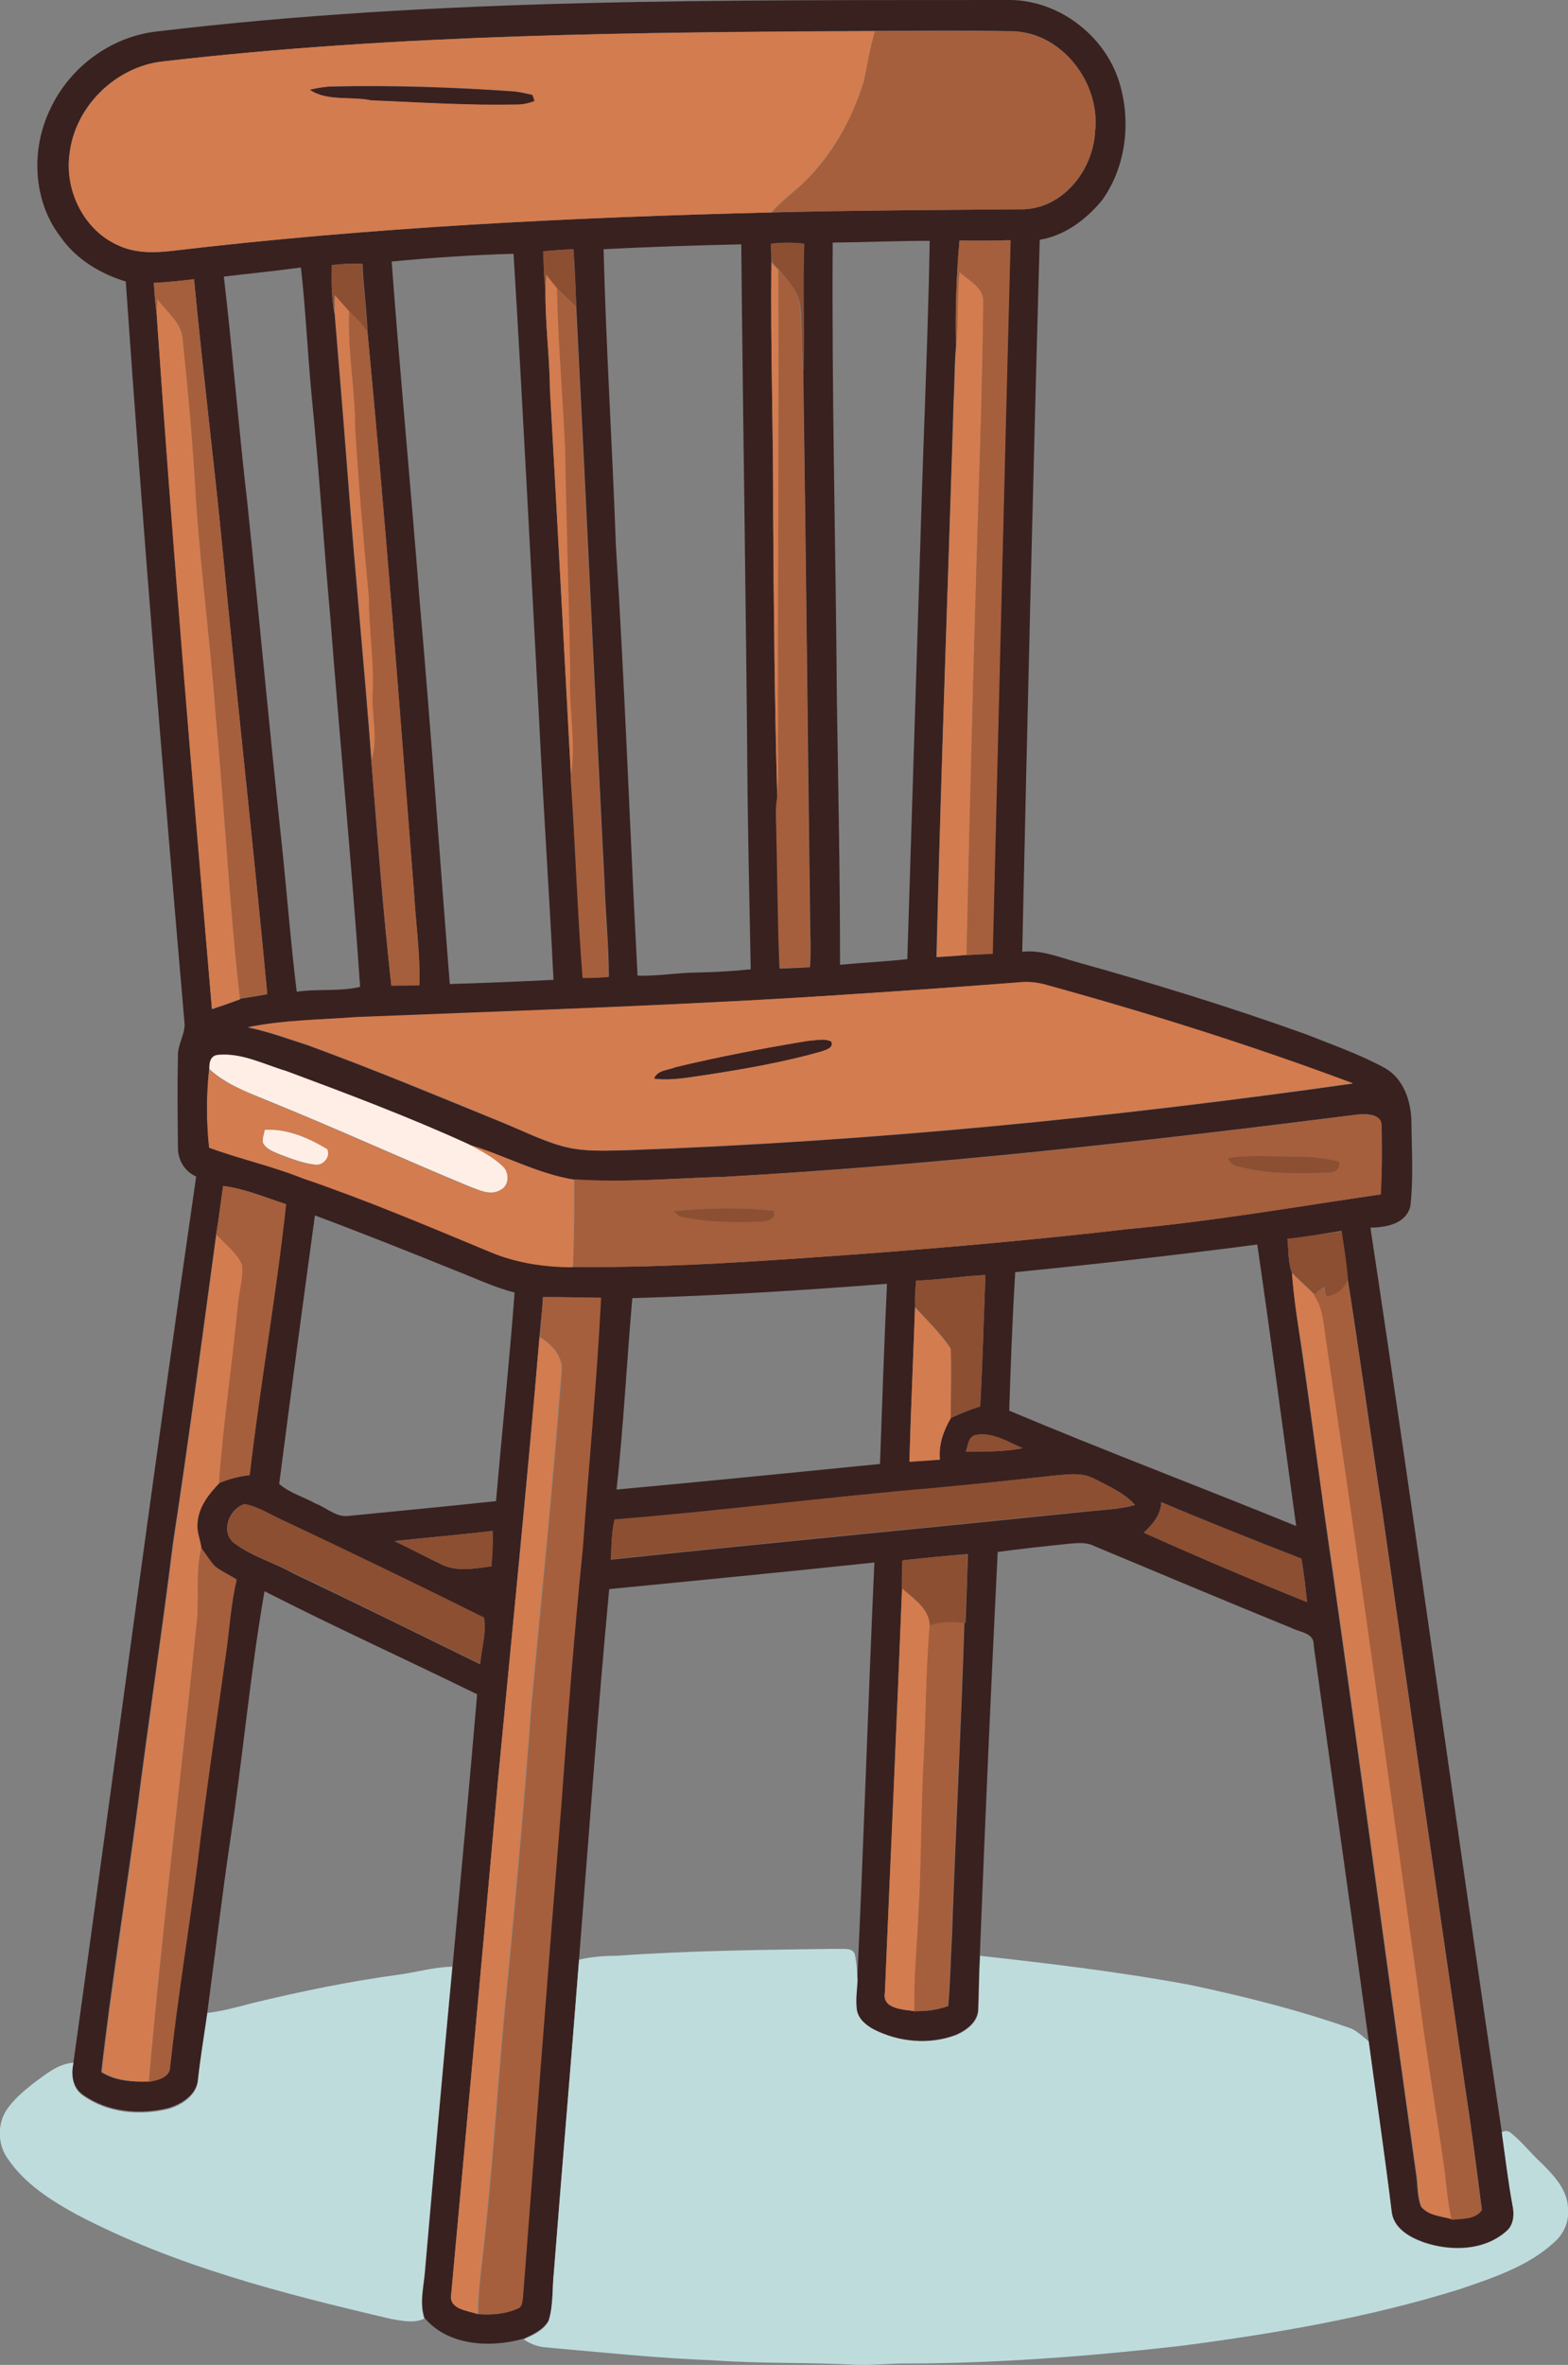 <?xml version="1.0" encoding="utf-8"?>
<!-- Generator: Adobe Illustrator 19.2.0, SVG Export Plug-In . SVG Version: 6.00 Build 0)  -->
<svg version="1.1" id="Layer_1" xmlns="http://www.w3.org/2000/svg" xmlns:xlink="http://www.w3.org/1999/xlink" x="0px" y="0px"
	 viewBox="0 0 447.6 674.6" enable-background="new 0 0 447.6 674.6" xml:space="preserve">
<rect x="0" y="0" width="447.6" height="674.6" fill="#808080" stroke="none"/>
<g>
	<g>
		<path fill="#392120" d="M44.6,9c81-9.7,162.7-8.9,244.1-9c13.6,0.3,26.3,9.9,30.6,22.8c3.7,11.3,2.3,24.6-4.7,34.3
			c-4.5,5.5-10.6,10.1-17.8,11.3c-1.9,67.7-3.5,135.4-5,203.1c5.2-0.6,10.2,1.4,15.1,2.8c22.3,6.2,44.4,13,66.1,20.8
			c7.5,3,15.3,5.7,22.4,9.6c5.4,3.1,7.5,9.7,7.5,15.6c0.1,7.9,0.6,15.9-0.3,23.8c-1.3,5.1-7,6-11.4,6.1c13,85.9,24.7,172,37.5,258
			c1,7,1.8,14,3.1,21c0.5,2.5,0.3,5.5-1.8,7.2c-6.3,5.6-15.8,5.8-23.5,3.2c-4-1.4-8.5-3.9-9.2-8.5c-2-16.3-4.4-32.6-6.6-48.9
			c-5.1-37.7-10.5-75.3-15.7-112.9c0.2-3.5-3.9-3.7-6.3-4.9c-18.9-7.7-37.7-15.6-56.6-23.5c-2.3-1.1-5-0.7-7.4-0.5
			c-6.7,0.7-13.3,1.4-19.9,2.3c-1.9,38.4-3.6,76.8-5.1,115.1c-0.3,5.1-0.3,10.2-0.5,15.3c-0.1,3.6-3.3,6-6.3,7.3
			c-7.6,2.9-16.4,2.1-23.6-1.6c-2.2-1.2-4.4-3-4.8-5.6c-0.4-2.9,0.1-5.7,0.2-8.6c1.9-39.6,3.1-79.3,4.9-118.9
			c-25.2,2.7-50.5,5.1-75.7,7.6c-3.3,35.1-5.8,70.3-8.6,105.5c-2.3,29.8-4.8,59.5-7.2,89.3c-0.5,4.6-0.1,9.3-1.5,13.8
			c-1.5,2.7-4.5,4-7.1,5.2c-9.4,2.7-21.6,2.1-28.3-5.9c-1.5-4.5-0.1-9.3,0.2-13.9c2.5-28.8,5.1-57.7,7.8-86.5
			c2.4-25.8,4.8-51.6,7-77.5c-20.2-9.9-40.7-19.2-60.7-29.4c-4.1,23.6-6.2,47.5-9.8,71.2c-2.4,16.2-4.3,32.5-6.5,48.8
			c-0.9,6.4-2,12.8-2.7,19.3c-0.4,4.3-4.6,6.9-8.4,8.1c-8.2,2-17.4,1.2-24.4-3.8c-3.1-2.1-3.5-6.1-2.7-9.4
			c11.7-84.1,22.8-168.4,35-252.5c-3.3-1.4-5.3-4.8-5.2-8.4c-0.1-8.7-0.2-17.4,0-26c-0.1-3.2,1.9-5.9,1.9-9
			c-6.1-70.6-11.9-141.2-16.8-211.9c-7.3-2.2-14.2-6.4-18.6-12.7C9.4,57.4,8.7,42.6,14.4,31C19.9,19.2,31.6,10.5,44.6,9z M46.7,17.5
			c-13.7,1.4-25.6,13-26.9,26.8C18.6,54.7,24.2,65.9,34,70.1c4.6,2.1,9.8,2.1,14.8,1.5c56.9-6.7,114.2-9.6,171.5-11
			c23.8-0.6,47.7-0.7,71.5-0.9c11.6-0.1,20.3-11.2,20.8-22.2C314.2,23.6,303,9,288.7,8.9c-13-0.3-25.9-0.1-38.9-0.1
			C182,9.2,114.1,9.7,46.7,17.5z M273.9,68.6c-0.9,10-1.2,20.1-1,30.1c-0.5,5.2-0.4,10.4-0.7,15.6c-1.6,52.9-3.6,105.8-4.9,158.7
			c2.8-0.1,5.7-0.3,8.5-0.6c2.5-0.1,5-0.2,7.5-0.4c1.7-67.8,3.3-135.7,5.1-203.5C283.6,68.7,278.7,68.7,273.9,68.6z M220.1,69.5
			c0,1.8,0.1,3.6,0.1,5.4c-0.3,24.2,0.6,48.4,0.5,72.6c0.2,26.8,0.4,53.5,1.2,80.3c-0.2,1.9-0.3,3.8-0.3,5.7
			c0.5,14.3,0.4,28.5,1,42.8c2.8-0.1,5.7-0.2,8.6-0.4c0.3-3.5,0.2-6.9,0.1-10.4c-0.7-53.2-1.2-106.5-2-159.7
			c0.3-12.1-0.2-24.1,0.2-36.2C226.4,69.1,223.2,69.2,220.1,69.5z M237.7,69.2c-0.3,43.7,0.9,87.5,1.2,131.2
			c0.4,24.9,0.9,49.9,0.9,74.8c6.4-0.6,12.8-0.9,19.2-1.6c1.3-40.4,2.5-80.8,3.8-121.2c0.8-27.9,2.1-55.8,2.6-83.7
			C256.2,68.7,247,69.1,237.7,69.2z M172.3,71.1c0.7,28.1,2.5,56.2,3.5,84.3c2.6,40.9,4,81.9,6.2,122.9c5.9,0.2,11.8-0.9,17.7-0.9
			c4.9-0.1,9.7-0.4,14.6-0.9c-0.3-16.7-0.7-33.4-0.9-50.1c-0.4-52.2-1.3-104.5-1.8-156.7C198.5,70,185.4,70.4,172.3,71.1z
			 M155.1,71.7c0.1,3.6,0.1,7.2,0.6,10.8c-0.1,9.7,1.2,19.3,1.3,28.9c2.1,36.8,4,73.6,6,110.4c1.4,19,2,38.1,3.4,57.1
			c2.4,0,4.9,0,7.4-0.3c0-8.8-0.9-17.5-1.2-26.3c-2.8-55-5.3-109.9-8.1-164.9c-0.2-5.4-0.4-10.9-0.8-16.3
			C160.8,71.2,157.9,71.4,155.1,71.7z M111.8,74.6c2.4,32.3,5.5,64.6,8,96.9c3.2,36.4,5.7,72.8,8.6,109.2c9.9-0.3,19.8-0.7,29.6-1.2
			c-1.2-24.7-2.9-49.3-4.1-74c-2.4-44.4-4.6-88.8-7.3-133.1C135,72.7,123.4,73.5,111.8,74.6z M94.7,75.6c-0.1,4.6-0.1,9.3,0.8,13.8
			c1.3,15.7,2.6,31.3,3.8,47c2,26.9,4.7,53.7,6.7,80.5c1.7,21.4,3.3,42.8,5.7,64.1c2.7,0,5.4-0.1,8-0.1c0.3-8.7-1-17.5-1.5-26.2
			C114,201.4,110,148,104.9,94.6c-0.2-6.5-1.2-12.9-1.4-19.3C100.5,75,97.6,75.4,94.7,75.6z M63.9,78.9c2.5,21.4,4.2,43,6.7,64.5
			c3.3,31.7,6.2,63.5,9.6,95.2c1.6,14.8,2.7,29.6,4.5,44.3c6-0.9,12.4,0,18.1-1.4c-2.4-35.1-5.8-70.2-8.5-105.3
			c-1.9-21-3.2-42-5.3-62.9c-1.2-12.3-1.7-24.7-3.1-37C78.7,77.3,71.3,78,63.9,78.9z M43.9,80.7c0.2,2.9,0.4,5.8,0.8,8.7
			c4.6,66.2,10.2,132.3,15.8,198.5c2.7-0.9,5.3-1.8,8-2.8l0-0.2c2.6-0.4,5.2-0.8,7.8-1.3c-3.9-41.7-8.6-83.4-12.6-125.1
			c-2.5-26.3-5.8-52.5-8.3-78.8C51.6,80.1,47.8,80.5,43.9,80.7z M244.7,283.5c-47.6,3.3-95.3,4.8-142.9,6.7
			c-10.4,0.7-20.8,0.8-31,2.9c5.8,1.2,11.5,3.3,17.1,5.1c18.6,6.8,36.8,14.4,55.2,21.9c5.7,2.3,11.2,5.1,17.1,6.8
			c6.4,1.8,13.1,1.3,19.6,1.2c69.1-2.5,138-9.3,206.4-19c-28.6-10.7-57.8-19.9-87.2-28c-2.7-0.8-5.4-1.2-8.2-0.8
			C275.4,281.4,260.1,282.5,244.7,283.5z M62.3,300.9c-2.3,0.1-2.6,2.3-2.6,4.1c-0.8,7.4-0.8,14.9,0,22.3c8.8,3.3,17.9,5.3,26.6,8.7
			c18.2,6.2,36,13.7,53.7,21.1c7.4,3.1,15.5,4.3,23.5,4.3c27.9,0.3,55.9-1.8,83.7-3.8c24.9-1.9,49.9-4.1,74.7-7
			c24.2-2.2,48.2-6.4,72.2-9.9c0.3-6.5,0.4-13,0.2-19.5c0.2-3.5-4.2-3.5-6.6-3.3c-60.2,7.6-120.5,14.4-181.1,17.8
			c-14.3,0.4-28.5,1.7-42.8,0.8c-10.6-1.7-20.1-7.1-30.4-10.1c-17-7.7-34.5-14.3-51.9-20.8C75.3,303.6,69.1,300.3,62.3,300.9z
			 M63.7,338.3c-0.7,4.6-1.2,9.2-2,13.8c-4,29.5-7.9,59-12.4,88.4c-3.1,25.3-7,50.6-10.2,75.9c-3.3,24.9-7.4,49.8-10.2,74.7
			c4,2.5,8.8,2.8,13.4,2.7c2.5-0.4,6.1-1.1,6.1-4.4c2.2-19.4,5.3-38.6,7.8-58c2.3-19.4,5.1-38.8,7.9-58.2c1.2-7.6,1.5-15.2,3.3-22.7
			c-2-1.3-4.3-2.3-6.2-3.8c-1.5-1.6-2.5-3.5-3.9-5.2c-0.3-2.4-1.3-4.7-1.1-7.1c0.3-4.5,3.2-8.1,6.2-11.3c2.8-1.2,5.7-2,8.8-2.3
			c3-25.8,7.6-51.4,10.4-77.3C75.8,341.6,70,339.1,63.7,338.3z M89.9,346.7c-3.5,25.5-6.9,51.1-10.2,76.6c3,2.6,7,3.7,10.4,5.6
			c3.2,1.2,6,4.1,9.6,3.5c14-1.4,28-2.7,41.9-4.2c1.7-19.8,3.8-39.6,5.3-59.5c-5.9-1.5-11.5-4.2-17.2-6.4
			C116.6,357,103.3,351.7,89.9,346.7z M367.5,353.4c0.4,3.2,0.1,6.6,1.3,9.6c0.5,6.8,1.5,13.5,2.5,20.2c3.2,21.7,5.9,43.4,9.1,65.1
			c8.1,57,15.7,114.1,23.7,171.1c0.6,3.3,0.3,6.9,1.5,10c2.2,2.5,5.8,2.6,8.8,3.5c2.9-0.2,6.7,0,8.6-2.7c-1.5-11.7-3-23.4-4.8-35.1
			c-7.9-54.7-15.9-109.3-23.6-164c-3.4-22.1-6.4-44.3-9.9-66.4c-0.4-4.6-1.1-9.1-1.8-13.6C377.8,351.9,372.7,352.9,367.5,353.4z
			 M289.8,362.9c-0.8,13.2-1.3,26.4-1.7,39.5c27.1,11.4,54.7,21.8,81.9,32.9c-3.7-26.8-7.2-53.6-11.1-80.3
			C336,358,312.9,360.6,289.8,362.9z M261.5,365.3c-0.2,2.5-0.4,5-0.3,7.5c-0.5,14.7-1.2,29.4-1.6,44.1c2.9-0.2,5.8-0.4,8.7-0.6
			c-0.4-4.2,1-8.2,3.1-11.8c2.7-1.3,5.5-2.4,8.4-3.3c0.7-12.5,1-25,1.5-37.5C274.7,364,268.2,365.1,261.5,365.3z M180.5,370.3
			c-1.6,18.2-2.5,36.5-4.5,54.6c25.1-2.3,50.1-4.8,75.2-7.3c0.6-17.1,1.2-34.3,2-51.4C229,368.1,204.8,369.6,180.5,370.3z M155,370
			c-0.2,3.8-0.7,7.6-1,11.4c-3.6,42-7.8,83.9-11.8,125.9c-4.4,49-8.9,98.1-13.4,147.1c-0.8,4.3,4.7,4.7,7.6,5.7
			c3.8,0.3,7.8,0,11.3-1.6c1.3-0.5,1.2-2,1.4-3.1c3.7-46.6,7.1-93.2,10.9-139.8c1.8-24.7,3.7-49.4,6.2-74.1
			c1.7-23.8,4-47.5,5.2-71.3C166.1,370.1,160.6,370,155,370z M275.7,414.1c5.4-0.1,10.9,0.1,16.2-1c-4.2-1.8-8.5-4.6-13.2-3.8
			C276.4,409.6,276.4,412.4,275.7,414.1z M301.1,420.9c-11.8,1.3-23.5,2.6-35.3,3.7c-30.1,2.5-60.1,6.5-90.3,8.9
			c-1,3.7-0.9,7.6-1.1,11.4c45.1-4.8,90.3-9,135.5-13.7c4.7-0.5,9.5-0.6,14.1-1.9c-3.1-3.5-7.5-5.3-11.5-7.4
			C308.9,419.9,304.8,420.6,301.1,420.9z M331.5,428.5c-0.1,3.6-2.5,6.4-5,8.7c15.4,6.9,30.9,13.5,46.6,19.8
			c-0.4-4.1-0.9-8.3-1.6-12.4C358.1,439.4,344.7,434.1,331.5,428.5z M67,440.3c5,3.7,11.1,5.4,16.5,8.4c17.9,8.5,35.7,17.3,53.5,26
			c0.4-4.4,1.9-8.9,1.1-13.2c-19.1-9.5-38.2-18.7-57.5-27.8c-3.6-1.6-6.9-3.9-10.9-4.6C65.3,430.4,62.8,437.3,67,440.3z
			 M112.6,439.6c4.5,2.1,8.9,4.5,13.3,6.6c4.4,2.3,9.6,1.2,14.3,0.6c0.3-3.4,0.5-6.7,0.4-10.1C131.3,437.8,121.9,438.6,112.6,439.6z
			 M257.6,445.1c-0.1,2.6-0.1,5.2-0.1,7.8c-1.5,38.5-3.2,77-4.9,115.5c-0.8,4.7,5.3,4.8,8.5,5.3c3.3,0,6.5-0.3,9.6-1.5
			c0.6-7,0.7-14,1.1-20.9c1-29.5,2.6-58.9,3.5-88.4l0.3,0c0.3-6.5,0.5-13,0.7-19.6C270,443.8,263.8,444.4,257.6,445.1z"/>
	</g>
	<path fill="#392120" d="M88.4,25.6c2-0.5,4.1-0.9,6.3-0.9c17.4-0.4,34.8,0.2,52.1,1.4c1.8,0.2,3.5,0.6,5.2,1
		c0.1,0.4,0.5,1.3,0.6,1.8c-1.6,0.6-3.2,1-4.9,1c-14,0.3-27.9-0.7-41.8-1.2C100.2,27.4,93.4,29,88.4,25.6z"/>
	<path fill="#392120" d="M192.9,304.4c12.5-3,25.1-5.4,37.8-7.5c2.1-0.1,4.6-0.8,6.6,0.2c0.8,1.9-1.7,2.4-3,2.9
		c-10.7,3-21.6,5-32.6,6.6c-5,0.7-10,1.7-15,1.1C187.6,305.2,190.7,305.3,192.9,304.4z"/>
</g>
<g>
	<g>
		<path fill="#D37C4F" d="M46.7,17.5C114.1,9.7,182,9.2,249.8,8.9c-1.5,4.7-2.1,9.6-3.3,14.4c-3.3,11-9.2,21.3-17.6,29.3
			c-2.9,2.6-6.1,5-8.7,8C163,62,105.7,64.8,48.8,71.6c-5,0.5-10.2,0.6-14.8-1.5c-9.8-4.1-15.5-15.4-14.2-25.7
			C21.2,30.6,33,18.9,46.7,17.5z M88.4,25.6c5,3.4,11.8,1.8,17.5,3c13.9,0.6,27.9,1.5,41.8,1.2c1.7,0,3.3-0.4,4.9-1
			c-0.1-0.5-0.5-1.4-0.6-1.8c-1.7-0.4-3.4-0.8-5.2-1c-17.3-1.2-34.8-1.8-52.1-1.4C92.5,24.8,90.4,25.1,88.4,25.6z"/>
	</g>
	<path fill="#D37C4F" d="M220.2,74.9c0.7,0.7,1.4,1.4,2,2.2c0.2,43.8-0.2,87.6,0,131.3c-0.2,6.4,0.4,12.9-0.3,19.3
		c-0.8-26.7-1-53.5-1.2-80.3C220.8,123.2,219.9,99.1,220.2,74.9z"/>
	<path fill="#D37C4F" d="M273.9,77.5c2.7,2.5,7.1,4.6,6.8,8.8c-0.1,13.7-0.5,27.3-0.9,41c-1.6,48.4-2.8,96.8-3.9,145.1
		c-2.8,0.2-5.7,0.4-8.5,0.6c1.2-52.9,3.2-105.8,4.9-158.7c0.3-5.2,0.2-10.4,0.7-15.6C273.7,91.7,273.1,84.6,273.9,77.5z"/>
	<path fill="#D37C4F" d="M155.9,78.3c1,1.3,2.1,2.7,3.2,4c0.2,15.1,1.5,30.1,2.3,45.1c0.4,21.7,1.1,43.3,1.5,65
		c-0.4,9.8,1.8,19.7,0.1,29.4c-2-36.8-3.9-73.6-6-110.4c-0.1-9.7-1.4-19.3-1.3-28.9C155.7,81.1,155.8,79.7,155.9,78.3z"/>
	<path fill="#D37C4F" d="M95.6,84.1c1.4,1.5,2.7,3.1,4.1,4.6c-0.5,11.2,1.7,22.4,1.8,33.6c1,16,2.3,32,3.9,48c0,9,1.5,18,1.1,27.1
		c-0.4,6.6,1.7,13.2-0.4,19.6c-2-26.9-4.7-53.7-6.7-80.5c-1.2-15.7-2.5-31.4-3.8-47C95.5,87.7,95.5,85.9,95.6,84.1z"/>
	<path fill="#D37C4F" d="M44.9,85.3c2.7,3.8,7.1,6.9,7.3,11.9c1.7,15.3,3,30.7,3.8,46.2c1.5,20.7,4.2,41.3,5.7,62
		c2.5,26.4,3.8,53,6.8,79.4l0,0.2c-2.6,1-5.3,1.9-8,2.8c-5.7-66.1-11.3-132.3-15.8-198.5C44.8,88,44.8,86.7,44.9,85.3z"/>
	<g>
		<path fill="#D37C4F" d="M244.7,283.5c15.4-1,30.7-2.1,46.1-3.3c2.8-0.3,5.5,0,8.2,0.8c29.4,8.1,58.6,17.3,87.2,28
			c-68.4,9.7-137.3,16.5-206.4,19c-6.5,0.2-13.2,0.7-19.6-1.2c-5.9-1.7-11.5-4.5-17.1-6.8c-18.3-7.5-36.6-15.1-55.2-21.9
			c-5.7-1.9-11.3-3.9-17.1-5.1c10.2-2.1,20.7-2.1,31-2.9C149.4,288.2,197.1,286.7,244.7,283.5z M192.9,304.4
			c-2.1,0.9-5.3,0.8-6.2,3.3c5,0.7,10.1-0.4,15-1.1c11-1.7,21.9-3.6,32.6-6.6c1.3-0.5,3.8-1,3-2.9c-2-1-4.4-0.3-6.6-0.2
			C218,299,205.3,301.4,192.9,304.4z"/>
	</g>
	<g>
		<path fill="#D37C4F" d="M59.7,327.4c-0.8-7.4-0.8-14.9,0-22.3c4.7,4.3,10.8,6.4,16.5,8.9c19.4,7.8,38.3,16.5,57.6,24.5
			c2.8,1,6.1,2.7,9,1c2.5-1.2,2.5-5,0.6-6.7c-2.9-2.7-6.5-4.4-9.9-6.4c10.3,3,19.8,8.4,30.4,10.1c0,8.3,0,16.6-0.4,25
			c-8,0-16.1-1.2-23.5-4.3c-17.8-7.4-35.5-14.9-53.7-21.1C77.6,332.6,68.4,330.6,59.7,327.4z M75.6,322.3c-0.2,1.3-0.8,2.5-0.6,3.9
			c1,1.8,3.1,2.4,4.8,3.2c3.2,1.2,6.5,2.5,9.9,2.9c2.3,0.5,4.7-2.2,3.6-4.4C88.1,324.5,82,321.9,75.6,322.3z"/>
	</g>
	<path fill="#D37C4F" d="M61.8,352.1c2.5,2.8,5.8,5.2,7.4,8.7c0.4,3.9-0.9,7.7-1.2,11.5c-1.7,17-4.2,33.8-5.4,50.8
		c-3,3.1-5.9,6.8-6.2,11.3c-0.3,2.4,0.8,4.8,1.1,7.1c-1.8,7.1-0.4,14.6-1.4,21.8c-4.4,43.5-9.8,86.8-13.6,130.4
		c-4.6,0.2-9.4-0.2-13.4-2.7c2.9-25,6.9-49.8,10.2-74.7c3.2-25.3,7-50.5,10.2-75.9C53.9,411.1,57.8,381.6,61.8,352.1z"/>
	<path fill="#D37C4F" d="M368.8,363.1c2.1,2.2,4.4,4.1,6.5,6.3c2.4,3.5,2.7,7.9,3.3,12c9.1,61.6,17.5,123.3,26.3,185
		c2.1,17,5,33.8,7.4,50.7c0.8,5.3,1,10.8,2.3,16c-3-0.9-6.7-1-8.8-3.5c-1.2-3.2-0.9-6.7-1.5-10c-8-57-15.6-114.1-23.7-171.1
		c-3.3-21.6-6-43.4-9.1-65.1C370.3,376.6,369.3,369.9,368.8,363.1z"/>
	<path fill="#D37C4F" d="M261.2,372.9c3.5,3.9,7.3,7.5,10.2,11.8c0.3,6.6,0,13.3,0,19.9c-2.1,3.6-3.5,7.5-3.1,11.8
		c-2.9,0.2-5.8,0.4-8.7,0.6C260,402.2,260.7,387.5,261.2,372.9z"/>
	<path fill="#D37C4F" d="M154,381.4c3.2,1.9,6.3,5.1,6.3,9c-2.4,31.7-5.6,63.3-8.6,95c-1.9,26-4.2,51.9-6.7,77.9
		c-2.6,25-4,50-6.7,75c-0.7,7.3-1.9,14.5-1.9,21.8c-2.9-1-8.4-1.3-7.6-5.7c4.5-49,9-98.1,13.4-147.1
		C146.2,465.4,150.5,423.4,154,381.4z"/>
	<path fill="#D37C4F" d="M252.6,568.4c1.6-38.5,3.4-77,4.9-115.5c3.2,3,7.8,5.8,8,10.6c-1.2,13.9-1.2,27.9-1.9,41.8
		c-0.7,13.4-0.5,26.8-1.3,40.2c-0.4,9.4-1.3,18.8-1.2,28.2C257.9,573.2,251.7,573.1,252.6,568.4z"/>
</g>
<g>
	<path fill="#A55F3C" d="M249.8,8.9c13,0,25.9-0.2,38.9,0.1C303,9,314.2,23.6,312.6,37.5c-0.6,11-9.2,22.1-20.8,22.2
		c-23.8,0.2-47.7,0.3-71.5,0.9c2.6-3,5.8-5.4,8.7-8c8.4-8,14.2-18.3,17.6-29.3C247.7,18.5,248.3,13.6,249.8,8.9z"/>
	<path fill="#A55F3C" d="M273.9,68.6c4.9,0.1,9.7,0,14.6,0c-1.8,67.8-3.4,135.6-5.1,203.5c-2.5,0.1-5,0.2-7.5,0.4
		c1.1-48.4,2.3-96.8,3.9-145.1c0.4-13.7,0.7-27.3,0.9-41c0.3-4.3-4.1-6.3-6.8-8.8c-0.8,7-0.2,14.2-1,21.2
		C272.6,88.7,273,78.6,273.9,68.6z"/>
	<path fill="#A55F3C" d="M222.2,77c2.7,3,5.8,6.2,6.1,10.5c0.5,6,0.2,12.1,0.9,18.2c0.9,53.2,1.3,106.5,2,159.7
		c0.1,3.5,0.2,6.9-0.1,10.4c-2.9,0.2-5.7,0.3-8.6,0.4c-0.6-14.3-0.6-28.5-1-42.8c-0.1-1.9,0-3.8,0.3-5.7c0.7-6.4,0.1-12.9,0.3-19.3
		C222,164.6,222.4,120.8,222.2,77z"/>
	<path fill="#A55F3C" d="M43.9,80.7c3.8-0.2,7.7-0.6,11.5-1.1c2.4,26.3,5.8,52.5,8.3,78.8c4,41.7,8.7,83.4,12.6,125.1
		c-2.6,0.5-5.2,1-7.8,1.3c-3-26.4-4.3-53-6.8-79.4c-1.5-20.7-4.2-41.3-5.7-62c-0.8-15.4-2.2-30.8-3.8-46.2
		c-0.1-5.1-4.6-8.2-7.3-11.9c-0.1,1.4-0.1,2.7-0.2,4.1C44.3,86.5,44.1,83.6,43.9,80.7z"/>
	<path fill="#A55F3C" d="M159,82.3c1.7,1.8,3.5,3.5,5.4,5.2c2.8,55,5.3,109.9,8.1,164.9c0.3,8.8,1.2,17.5,1.2,26.3
		c-2.5,0.2-4.9,0.3-7.4,0.3c-1.5-19-2.1-38.1-3.4-57.1c1.7-9.8-0.6-19.6-0.1-29.4c-0.4-21.7-1.1-43.3-1.5-65
		C160.6,112.3,159.3,97.3,159,82.3z"/>
	<path fill="#A55F3C" d="M99.7,88.8c1.9,1.8,3.8,3.7,5.2,5.9c5.1,53.3,9.2,106.8,13.3,160.2c0.5,8.7,1.8,17.4,1.5,26.2
		c-2.7,0-5.4,0.1-8,0.1c-2.3-21.3-3.9-42.8-5.7-64.1c2.1-6.4,0-13.1,0.4-19.6c0.4-9-1.1-18-1.1-27.1c-1.5-16-2.9-32-3.9-48
		C101.4,111.2,99.2,100,99.7,88.8z"/>
	<g>
		<path fill="#A55F3C" d="M206.7,335.7c60.6-3.3,120.9-10.1,181.1-17.8c2.4-0.1,6.8-0.1,6.6,3.3c0.2,6.5,0.1,13-0.2,19.5
			c-24,3.5-48,7.7-72.2,9.9c-24.9,2.9-49.8,5.1-74.7,7c-27.8,2-55.8,4.1-83.7,3.8c0.4-8.3,0.4-16.6,0.4-25
			C178.2,337.4,192.5,336.1,206.7,335.7z M350.5,330.4c0.6,1.3,1.7,2.1,3.1,2.4c8.2,2.2,16.8,2,25.2,1.7c1.8,0.1,4-0.9,3.3-3.1
			c-4.6-1.5-9.5-1.5-14.4-1.5C362,330,356.2,329.5,350.5,330.4z M192.3,345.5c0.4,0.4,1.3,1.1,1.7,1.5c7.5,1.5,15.1,1.8,22.7,1.5
			c1.8-0.1,5.1-0.5,4.2-3.1C211.5,344.3,201.8,344.6,192.3,345.5z"/>
	</g>
	<path fill="#A55F3C" d="M63.7,338.3c6.2,0.8,12.1,3.3,18,5.2c-2.8,25.9-7.4,51.4-10.4,77.3c-3,0.3-6,1.1-8.8,2.3
		c1.2-17,3.8-33.9,5.4-50.8c0.3-3.8,1.6-7.6,1.2-11.5c-1.5-3.5-4.8-5.9-7.4-8.7C62.5,347.5,63,342.9,63.7,338.3z"/>
	<path fill="#A55F3C" d="M378.4,369.9c2.9-0.3,5.3-2.2,6.3-4.9c3.5,22.1,6.4,44.3,9.9,66.4c7.7,54.7,15.7,109.3,23.6,164
		c1.8,11.7,3.3,23.4,4.8,35.1c-1.9,2.7-5.7,2.4-8.6,2.7c-1.3-5.3-1.5-10.7-2.3-16c-2.4-16.9-5.3-33.7-7.4-50.7
		c-8.7-61.7-17.1-123.4-26.3-185c-0.6-4.1-0.8-8.5-3.3-12c0.7-0.9,1.7-1.6,2.7-2.2C378.1,368.1,378.3,369,378.4,369.9z"/>
	<path fill="#A55F3C" d="M155,370c5.5,0,11.1,0.1,16.6,0.2c-1.2,23.8-3.5,47.5-5.2,71.3c-2.5,24.6-4.4,49.4-6.2,74.1
		c-3.8,46.6-7.3,93.2-10.9,139.8c-0.2,1.1-0.2,2.7-1.4,3.1c-3.5,1.6-7.5,1.9-11.3,1.6c0-7.3,1.2-14.6,1.9-21.8
		c2.7-24.9,4.1-50,6.7-75c2.5-25.9,4.8-51.9,6.7-77.9c3-31.6,6.2-63.3,8.6-95c0-3.9-3.2-7.1-6.3-9C154.3,377.6,154.8,373.8,155,370z
		"/>
	<path fill="#A55F3C" d="M57.5,441.6c1.3,1.7,2.4,3.6,3.9,5.2c1.9,1.5,4.2,2.5,6.2,3.8c-1.8,7.4-2.1,15.1-3.3,22.7
		c-2.7,19.4-5.6,38.8-7.9,58.2c-2.5,19.3-5.7,38.6-7.8,58c0,3.2-3.6,3.9-6.1,4.4c3.8-43.5,9.2-86.9,13.6-130.4
		C57,456.1,55.7,448.7,57.5,441.6z"/>
	<path fill="#A55F3C" d="M265.4,463.5c3.2-1,6.5-1.1,9.8-0.6c-0.9,29.5-2.5,58.9-3.5,88.4c-0.4,7-0.5,14-1.1,20.9
		c-3.1,1.2-6.4,1.5-9.6,1.5c-0.2-9.4,0.8-18.8,1.2-28.2c0.8-13.4,0.7-26.8,1.3-40.2C264.3,491.4,264.2,477.4,265.4,463.5z"/>
</g>
<g>
	<path fill="#8C4F32" d="M220.1,69.5c3.1-0.3,6.3-0.4,9.5,0c-0.4,12.1,0.1,24.2-0.2,36.2c-0.8-6-0.4-12.1-0.9-18.2
		c-0.4-4.2-3.5-7.4-6.1-10.5c-0.7-0.7-1.4-1.4-2-2.2C220.2,73.1,220.1,71.3,220.1,69.5z"/>
	<path fill="#8C4F32" d="M155.1,71.7c2.8-0.3,5.7-0.5,8.6-0.5c0.3,5.4,0.6,10.9,0.8,16.3c-1.8-1.7-3.7-3.4-5.4-5.2
		c-1.1-1.3-2.1-2.6-3.2-4c-0.1,1.4-0.2,2.8-0.2,4.2C155.2,78.9,155.2,75.3,155.1,71.7z"/>
	<path fill="#8C4F32" d="M94.7,75.6c2.9-0.3,5.8-0.6,8.7-0.3c0.2,6.5,1.3,12.9,1.4,19.3c-1.4-2.2-3.3-4.1-5.2-5.9
		c-1.4-1.5-2.7-3.1-4.1-4.6c-0.1,1.8-0.1,3.6-0.1,5.3C94.6,84.9,94.6,80.3,94.7,75.6z"/>
	<path fill="#8C4F32" d="M350.5,330.4c5.7-1,11.5-0.5,17.3-0.5c4.8,0,9.7,0.1,14.4,1.5c0.7,2.2-1.5,3.2-3.3,3.1
		c-8.4,0.3-17,0.5-25.2-1.7C352.2,332.6,351.1,331.7,350.5,330.4z"/>
	<path fill="#8C4F32" d="M192.3,345.5c9.5-0.9,19.1-1.2,28.6-0.1c0.9,2.6-2.4,3.1-4.2,3.1c-7.6,0.3-15.3,0.1-22.7-1.5
		C193.6,346.7,192.8,345.9,192.3,345.5z"/>
	<path fill="#8C4F32" d="M367.5,353.4c5.2-0.6,10.3-1.6,15.5-2.1c0.7,4.5,1.4,9,1.8,13.6c-1,2.7-3.4,4.7-6.3,4.9
		c-0.2-0.9-0.3-1.8-0.5-2.7c-1,0.6-2,1.3-2.7,2.2c-2.1-2.2-4.4-4.1-6.5-6.3C367.6,360,367.9,356.6,367.5,353.4z"/>
	<path fill="#8C4F32" d="M261.5,365.3c6.6-0.2,13.2-1.3,19.8-1.6c-0.5,12.5-0.8,25-1.5,37.5c-2.9,0.9-5.7,2-8.4,3.3
		c0-6.6,0.3-13.3,0-19.9c-2.9-4.3-6.7-8-10.2-11.8C261.2,370.3,261.3,367.8,261.5,365.3z"/>
	<path fill="#8C4F32" d="M275.7,414.1c0.6-1.7,0.6-4.5,3-4.8c4.7-0.8,9.1,2,13.2,3.8C286.6,414.2,281.1,414.1,275.7,414.1z"/>
	<path fill="#8C4F32" d="M301.1,420.9c3.8-0.3,7.8-1,11.3,0.9c4,2.1,8.4,3.9,11.5,7.4c-4.6,1.4-9.4,1.5-14.1,1.9
		c-45.2,4.7-90.4,8.9-135.5,13.7c0.3-3.8,0.2-7.7,1.1-11.4c30.1-2.4,60.1-6.3,90.3-8.9C277.6,423.4,289.3,422.2,301.1,420.9z"/>
	<path fill="#8C4F32" d="M331.5,428.5c13.2,5.6,26.6,10.9,40,16.1c0.7,4.1,1.2,8.2,1.6,12.4c-15.7-6.3-31.2-12.9-46.6-19.8
		C329,434.8,331.4,432.1,331.5,428.5z"/>
	<path fill="#8C4F32" d="M67,440.3c-4.1-3-1.6-9.9,2.8-11.3c3.9,0.7,7.3,3,10.9,4.6c19.3,9.1,38.4,18.3,57.5,27.8
		c0.7,4.3-0.7,8.9-1.1,13.2c-17.8-8.6-35.6-17.5-53.5-26C78.1,445.7,72,443.9,67,440.3z"/>
	<path fill="#8C4F32" d="M112.6,439.6c9.3-1,18.7-1.8,28.1-2.9c0.1,3.4-0.1,6.7-0.4,10.1c-4.7,0.6-9.9,1.7-14.3-0.6
		C121.4,444.1,117.1,441.7,112.6,439.6z"/>
	<path fill="#8C4F32" d="M257.6,445.1c6.2-0.7,12.4-1.3,18.6-1.7c-0.1,6.5-0.4,13-0.7,19.6l-0.3,0c-3.3-0.5-6.6-0.4-9.8,0.6
		c-0.2-4.9-4.8-7.7-8-10.6C257.4,450.3,257.5,447.7,257.6,445.1z"/>
</g>
<g>
	<path fill="#FFEEE5" d="M62.3,300.9c6.8-0.6,13,2.7,19.4,4.6c17.5,6.5,35,13.1,51.9,20.8c3.4,1.9,7,3.6,9.9,6.4
		c1.9,1.7,1.9,5.5-0.6,6.7c-2.9,1.8-6.2,0-9-1c-19.3-8-38.3-16.7-57.6-24.5c-5.8-2.4-11.8-4.6-16.5-8.9
		C59.7,303.2,60,301.1,62.3,300.9z"/>
	<path fill="#FFEEE5" d="M75.6,322.3c6.3-0.4,12.5,2.3,17.8,5.5c1.1,2.2-1.3,4.9-3.6,4.4c-3.4-0.4-6.7-1.7-9.9-2.9
		c-1.8-0.8-3.8-1.4-4.8-3.2C74.8,324.8,75.4,323.5,75.6,322.3z"/>
</g>
<g>
	<path fill="#BFDCDD" d="M175.9,557.9c21-1.5,42-1.7,63-2c1.7,0.2,4.3-0.5,5.1,1.5c0.5,2.4,0.7,4.9,0.8,7.3
		c-0.1,2.9-0.6,5.7-0.2,8.6c0.4,2.6,2.6,4.4,4.8,5.6c7.2,3.7,16,4.5,23.6,1.6c3-1.3,6.3-3.8,6.3-7.3c0.2-5.1,0.2-10.2,0.5-15.3
		c19.9,2.2,39.8,4.6,59.4,8.2c15.7,3.3,31.3,7.2,46.4,12.5c1.9,0.8,3.5,2.4,5.1,3.7c2.2,16.3,4.6,32.6,6.6,48.9
		c0.7,4.6,5.2,7.1,9.2,8.5c7.7,2.6,17.2,2.4,23.5-3.2c2.1-1.8,2.3-4.7,1.8-7.2c-1.3-7-2.1-14-3.1-21c0.9-0.7,2-0.5,2.8,0.3
		c3.1,2.5,5.6,5.8,8.6,8.5c3.6,3.6,7.6,7.8,7.5,13.3c0.3,3.4-1.2,6.7-3.7,9c-7.6,7.1-17.6,10.3-27.2,13.6
		c-26,8.1-52.9,12.7-79.9,16.2c-25.6,2.9-51.3,4.9-77,5c-5-0.1-10,0.5-15,0.4c-13.6-0.8-27.3-0.3-41-1.3c-16-0.6-32-2.3-48-3.7
		c-2.3-0.2-4.5-1-6.3-2.3c2.7-1.2,5.6-2.5,7.1-5.2c1.4-4.4,1-9.2,1.5-13.8c2.3-29.8,4.9-59.6,7.2-89.3
		C168.7,558.2,172.3,557.9,175.9,557.9z"/>
	<path fill="#BFDCDD" d="M113.7,563.3c5.2-0.7,10.2-2.2,15.4-2.3c-2.7,28.8-5.3,57.7-7.8,86.5c-0.3,4.6-1.7,9.3-0.2,13.9
		c-3,1.4-6.3,0.6-9.4,0.1c-30.8-7.2-61.9-15.1-90-29.9c-7.3-4-14.6-8.7-19.4-15.7c-2.9-3.9-3.1-9.5-0.7-13.6c2-3.2,5-5.7,7.9-8
		c3.5-2.5,6.9-5.6,11.5-5.9c-0.8,3.3-0.4,7.3,2.7,9.4c7,5,16.2,5.8,24.4,3.8c3.8-1.1,8-3.8,8.4-8.1c0.7-6.5,1.8-12.9,2.7-19.3
		c4.3-0.5,8.6-1.7,12.8-2.8C85.7,568.1,99.6,565.2,113.7,563.3z"/>
</g>
</svg>
